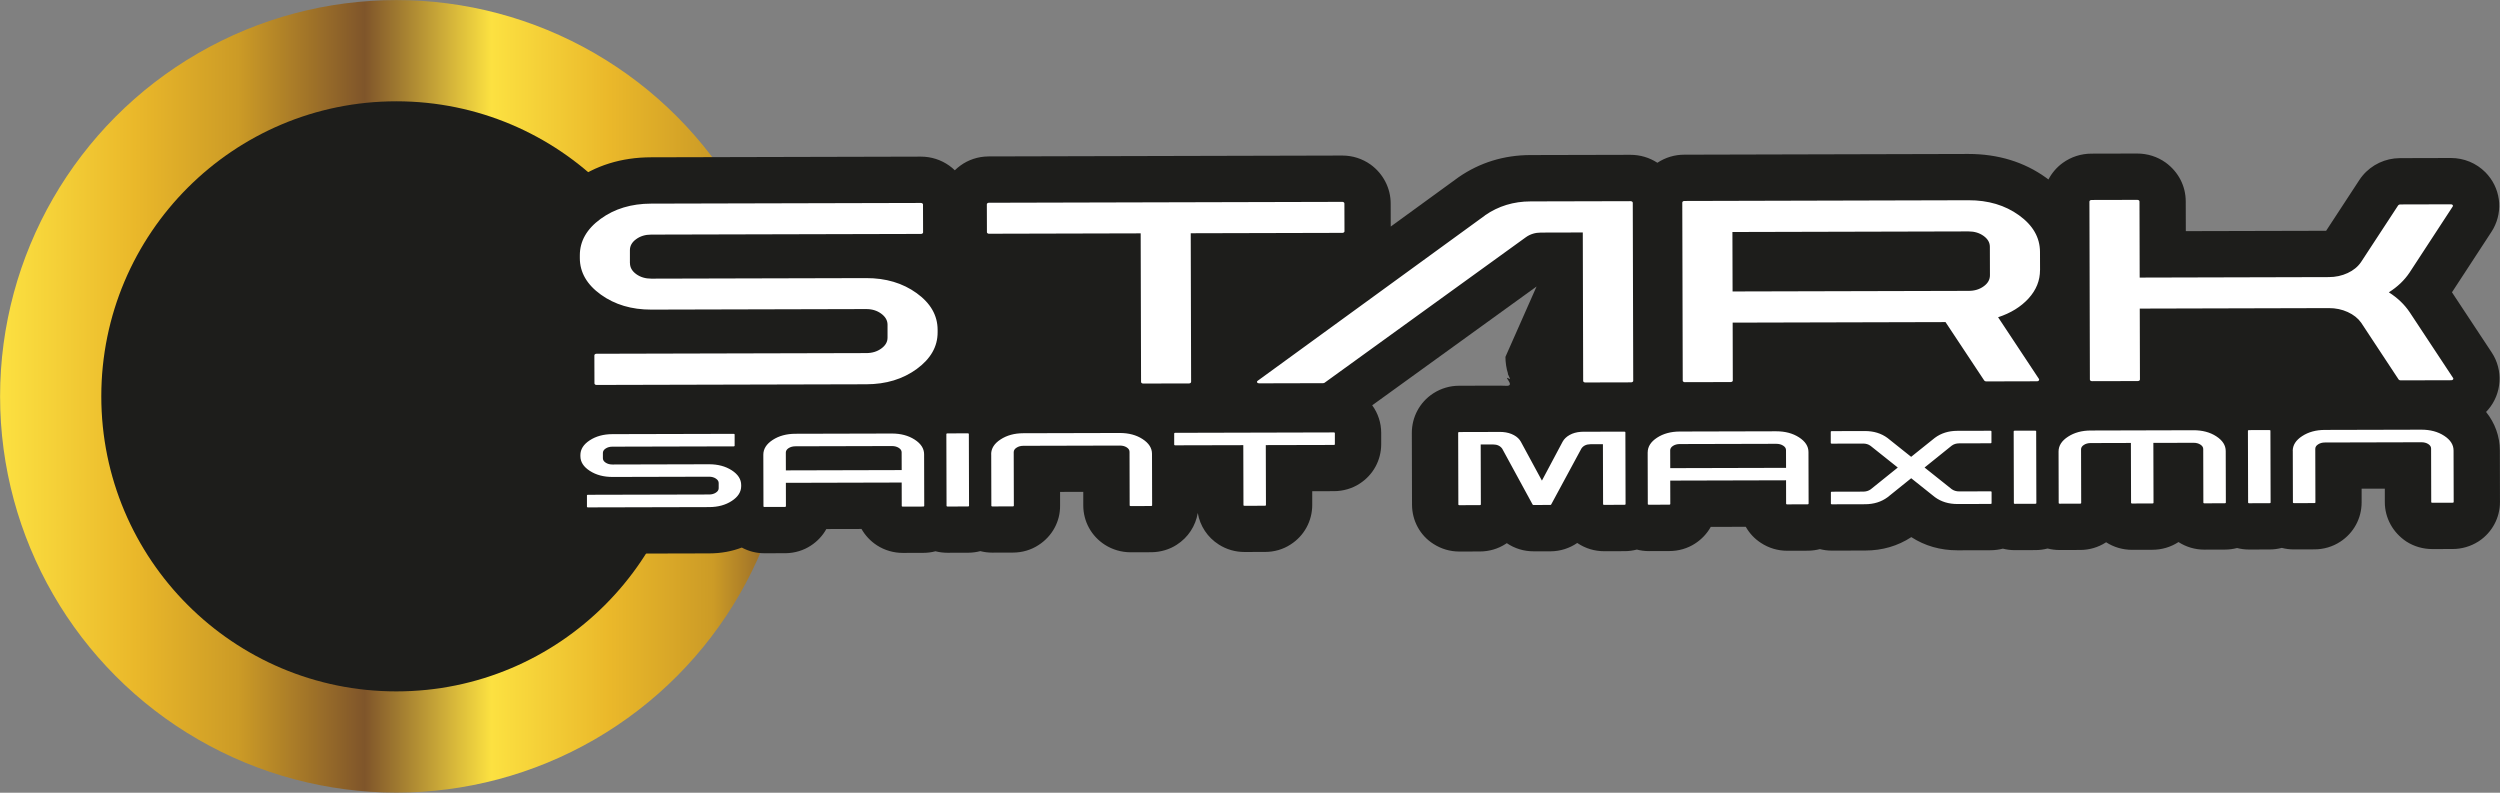 <?xml version="1.0" encoding="UTF-8"?>
<svg xmlns="http://www.w3.org/2000/svg" xmlns:xlink="http://www.w3.org/1999/xlink" id="Calque_2" data-name="Calque 2" viewBox="0 0 927.98 294.25">
  <rect x="0" y="0" width="927.98" height="294.25" fill="#808080" stroke="none"/>
  <defs>
    <style>
      .cls-1 {
        fill: url(#Gradient_Fill_1);
      }

      .cls-1, .cls-2, .cls-3 {
        stroke-width: 0px;
      }

      .cls-2 {
        fill: #1d1d1b;
      }

      .cls-3 {
        fill: #fff;
      }
    </style>
    <linearGradient id="Gradient_Fill_1" data-name="Gradient Fill 1" x1="1108.01" y1="110.74" x2="1402.25" y2="110.74" gradientTransform="translate(1402.25 257.86) rotate(-180)" gradientUnits="userSpaceOnUse">
      <stop offset="0" stop-color="#7f552a"></stop>
      <stop offset=".1" stop-color="#cc9b26"></stop>
      <stop offset=".23" stop-color="#eab82a"></stop>
      <stop offset=".38" stop-color="#fce141"></stop>
      <stop offset=".54" stop-color="#7f552a"></stop>
      <stop offset=".7" stop-color="#cc9b26"></stop>
      <stop offset=".83" stop-color="#eab82a"></stop>
      <stop offset="1" stop-color="#fce141"></stop>
    </linearGradient>
  </defs>
  <g id="Calque_1-2" data-name="Calque 1">
    <g>
      <g>
        <circle class="cls-1" cx="147.12" cy="147.12" r="147.09"></circle>
        <circle class="cls-2" cx="147.12" cy="147.12" r="109.52"></circle>
      </g>
      <g>
        <path class="cls-2" d="M218.19,205.55c-3.38,0-6.66-.96-9.5-2.78-5.03-3.21-8.03-8.7-8.03-14.66v-4.14c-.01-1.26.12-2.5.38-3.71-1.82-3.33-2.8-7.05-2.81-10.86v-.4c-.02-6.63,2.82-12.77,7.91-17.35-1.72-2.76-2.67-5.98-2.68-9.31l-.03-10.37c-.02-4.65,1.83-9.12,5.04-12.42-6.74-6.5-10.4-14.73-10.43-23.68v-1.01c-.03-10.78,5.23-20.56,14.8-27.52,8.13-5.91,17.81-8.92,28.79-8.95l100.2-.25c3.81,0,7.43,1.16,10.52,3.34.74.53,1.43,1.11,2.07,1.73.63-.61,1.3-1.19,2.02-1.71,2.99-2.2,6.62-3.4,10.45-3.43l131.34-.33c3.82,0,7.46,1.16,10.54,3.36,4.68,3.39,7.44,8.77,7.44,14.44l.02,8.56q25.09-18.25,25.19-18.32c7.87-5.44,16.83-8.2,26.67-8.22l37.09-.09c3.63,0,7.07,1.02,10.03,2.95,2.96-1.96,6.39-3,9.96-3l105.46-.27c11.01,0,20.71,2.96,28.83,8.8.31.22.61.45.91.67,1.26-2.41,3.06-4.52,5.31-6.15,3.11-2.25,6.81-3.44,10.7-3.44l16.87-.04c3.88,0,7.55,1.16,10.63,3.36,4.74,3.46,7.43,8.68,7.45,14.38l.03,11.07,52.08-.13,12.33-18.85c.37-.56.76-1.1,1.18-1.6,3.42-4.11,8.48-6.49,13.87-6.52l18.91-.05c4.89,0,9.45,1.89,12.85,5.32,5.53,5.62,6.7,14.02,2.93,20.92-.21.39-.45.79-.71,1.18l-14.65,22.43,14.77,22.36c4.32,6.53,3.77,15.26-1.35,21.22-.24.28-.5.56-.76.83,3.29,4.09,5.09,9.03,5.11,14.27l.05,19.16c0,5.85-2.91,11.27-7.77,14.51-.01,0-.26.17-.27.17-2.84,1.81-6.14,2.77-9.53,2.77l-7.56.02c-3.43,0-6.73-.96-9.56-2.76-5.09-3.36-8.05-8.81-8.05-14.65v-5.02s-8.61.02-8.61.02v5.06c.01,5.94-2.96,11.4-7.94,14.63-2.81,1.84-6.13,2.83-9.58,2.83.02,0-7.64.02-7.65.02-1.51,0-3.01-.19-4.46-.57-1.48.39-3.01.59-4.55.59.02,0-7.64.02-7.65.02-1.49,0-2.98-.19-4.41-.56-1.47.39-3,.58-4.55.58l-7.6.02c-3.42,0-6.73-.97-9.57-2.8,0,0-.01-.01-.02-.01-2.91,1.88-6.23,2.86-9.67,2.86l-7.56.02c-3.46,0-6.78-.97-9.64-2.81l-.13.09c-2.84,1.82-6.12,2.77-9.49,2.77.02,0-7.64.02-7.65.02-1.51,0-3.01-.19-4.45-.56-1.47.39-3.01.59-4.55.59.02,0-7.65.02-7.65.02-1.49,0-2.97-.19-4.41-.56-1.38.36-2.81.56-4.25.59l-12.58.03c-6.38,0-12.13-1.65-17.14-4.9-5.03,3.3-10.78,4.97-17.12,4.98,0,0-12.4.03-12.4.03-1.49,0-2.98-.19-4.41-.56-1.4.37-2.85.56-4.31.59l-7.84.02c-3.49,0-6.85-1-9.74-2.91-2.36-1.51-4.28-3.58-5.63-5.98l-13,.03c-1.38,2.47-3.36,4.6-5.83,6.19-2.75,1.8-6.12,2.78-9.5,2.78.02,0-7.64.02-7.65.02-1.51,0-3.01-.19-4.46-.57-1.4.37-2.85.57-4.31.59l-7.84.02c-3.49,0-6.85-1-9.74-2.91-.08-.05-.15-.1-.23-.15-2.84,1.95-6.26,3.07-9.85,3.1h-6.34c-3.63.01-7.07-1.06-9.96-3.03-.13.09-.26.18-.39.26-2.84,1.85-6.17,2.83-9.62,2.83.02,0-7.65.02-7.65.02-3.4,0-6.71-.98-9.57-2.83-4.95-3.11-7.95-8.6-7.95-14.61l-.07-26.61c0-5.88,2.91-11.31,7.79-14.55l.29-.19c2.83-1.8,6.1-2.75,9.45-2.75l15.33-.04c.69,0,1.34.02,1.98.06,4.2.32-1.8-4.34,1.53-2.52.41.23-1.06-2.24-.67-2-.62-1.8-.95-4.26-.96-6.21l11.56-26.13-61.01,44.1c2.14,2.92,3.34,6.5,3.34,10.28v4.14c0,5.96-2.98,11.43-7.99,14.65-2.69,1.78-6.11,2.8-9.53,2.8l-8.08.02v5.06c.01,6.01-3,11.5-8.04,14.72-2.72,1.79-6.03,2.76-9.47,2.76.02,0-7.65.02-7.66.02-3.38,0-6.66-.95-9.49-2.75-4.21-2.67-7.01-6.93-7.83-11.74-.8,4.83-3.59,9.11-7.8,11.8-2.6,1.72-5.94,2.73-9.29,2.78l-7.8.02c-3.43,0-6.73-.96-9.57-2.77-5.04-3.21-8.04-8.69-8.04-14.64v-5.02s-8.61.02-8.61.02v5.06c.08,5.89-2.91,11.39-7.98,14.66-2.74,1.81-6.07,2.8-9.53,2.8.02,0-7.64.02-7.65.02-1.51,0-3-.19-4.45-.56-1.41.37-2.88.57-4.37.59-.07,0-7.83.02-7.83.02-1.5,0-2.99-.19-4.43-.56-1.47.39-3,.59-4.54.59l-7.6.02c-3.42,0-6.73-.97-9.58-2.8-2.43-1.58-4.38-3.68-5.75-6.09l-13.05.03c-1.37,2.46-3.34,4.59-5.79,6.17-2.68,1.76-5.9,2.74-9.23,2.8-.13,0-7.94.02-7.95.02-2.97,0-5.85-.73-8.42-2.12-3.71,1.43-7.75,2.16-12.07,2.17l-45.04.11h-.04Z"></path>
        <path class="cls-2" d="M679.92,173.92s10.38-.03,10.38-.03l.38-.31-.42-.33-10.34.03v.64ZM728.52,173.8l10.38-.03v-.64s-10.35.03-10.35.03l-.41.33.38.31Z"></path>
        <path class="cls-3" d="M233.84,97.66c0,1.61.78,2.98,2.33,4.1,1.55,1.12,3.41,1.67,5.58,1.67l79.75-.2c7.31-.02,13.56,1.84,18.74,5.57,5.18,3.73,7.78,8.26,7.8,13.6v.94c.02,5.29-2.56,9.82-7.72,13.6-5.17,3.78-11.4,5.68-18.72,5.7l-100.2.25c-.19,0-.36-.05-.51-.17-.16-.11-.23-.26-.23-.44l-.03-10.36c0-.18.08-.33.23-.44.15-.11.33-.17.51-.17l100.2-.25c2.17,0,4.03-.57,5.57-1.7,1.55-1.12,2.32-2.47,2.31-4.04v-4.84c-.02-1.57-.8-2.92-2.35-4.06-1.55-1.14-3.41-1.71-5.58-1.7l-79.75.2c-7.31.02-13.56-1.84-18.74-5.57-5.18-3.73-7.78-8.24-7.8-13.53v-1.01c-.02-5.29,2.56-9.81,7.72-13.57,5.16-3.76,11.4-5.64,18.72-5.66l100.2-.25c.19,0,.36.06.51.17.15.11.23.23.23.37l.03,10.42c0,.13-.08.26-.23.37-.16.11-.33.17-.51.17l-100.2.25c-2.17,0-4.03.57-5.57,1.7-1.55,1.12-2.32,2.49-2.31,4.11v4.78ZM366.3,75.87c0-.18.08-.33.23-.44.15-.11.33-.17.51-.17l131.25-.33c.19,0,.36.06.51.17.15.11.23.26.23.44l.03,10.36c0,.13-.08.26-.23.37-.16.11-.32.17-.51.17l-56.33.14.14,55.14c0,.18-.08.33-.23.44-.16.11-.32.17-.51.17l-17.01.04c-.25,0-.45-.05-.6-.17-.16-.11-.23-.26-.23-.44l-.14-55.14-56.33.14c-.19,0-.36-.05-.51-.17-.16-.11-.23-.23-.23-.37l-.03-10.36ZM551.25,79.91c4.95-3.42,10.58-5.14,16.9-5.15l37.09-.09c.25,0,.45.06.6.17.15.11.23.26.23.44l.17,66.11c0,.13-.08.26-.23.37-.16.11-.36.17-.6.17l-17.01.04c-.19,0-.36-.05-.51-.17-.16-.11-.23-.23-.23-.37l-.14-55.14-15.52.04c-2.11,0-3.97.57-5.57,1.7l-74.78,54.06c-.19.09-.37.14-.56.14l-23.7.06c-.37,0-.62-.11-.74-.33-.13-.22-.06-.43.18-.61l84.43-61.41ZM757.24,100.24c0,3.9-1.41,7.41-4.25,10.53-2.84,3.12-6.62,5.45-11.32,6.99l.37.54,14.84,22.42c.06.18.03.36-.09.54-.12.18-.34.27-.65.27l-18.87.05c-.31,0-.56-.11-.74-.33l-14.37-21.69-79.01.2.05,21.52c0,.13-.08.26-.23.37-.16.11-.36.17-.6.17l-17.01.04c-.19,0-.36-.05-.51-.17-.16-.11-.23-.23-.23-.37l-.17-66.11c0-.18.08-.33.23-.44.15-.11.32-.17.51-.17l105.5-.27c7.31-.02,13.56,1.84,18.74,5.57,5.18,3.73,7.78,8.26,7.8,13.6l.02,6.73ZM643.12,108.19l87.65-.22c2.17,0,4.03-.57,5.57-1.7,1.55-1.12,2.32-2.49,2.31-4.11l-.03-10.56c0-1.57-.78-2.91-2.33-4.03-1.55-1.12-3.41-1.67-5.58-1.67l-87.65.22.06,22.06ZM910.59,140.33c.12.18.11.36-.04.54-.15.18-.36.27-.6.27l-18.87.05c-.31,0-.56-.11-.74-.33l-13.9-21.08c-1.18-1.66-2.84-2.97-4.98-3.95-2.14-.98-4.48-1.47-7.02-1.46l-70.18.18.07,26.29c0,.18-.08.33-.23.44-.16.11-.36.17-.6.17l-16.92.04c-.25,0-.45-.05-.6-.17-.16-.11-.23-.26-.23-.44l-.17-66.04c0-.18.08-.33.23-.44.15-.11.36-.17.6-.17l16.92-.04c.25,0,.45.06.6.17.15.11.23.26.23.44l.07,28.24,70.18-.18c2.54,0,4.88-.51,7.01-1.5,2.14-.99,3.79-2.34,4.96-4.05l13.8-21.08c.19-.22.43-.34.74-.34l18.87-.05c.25,0,.45.08.6.23.15.16.17.35.05.57l-16.02,24.52c-1.91,2.87-4.48,5.32-7.7,7.35,3.23,2.05,5.8,4.51,7.73,7.38l16.14,24.44ZM223.79,170.1c0,.65.35,1.2,1.05,1.65.7.45,1.53.67,2.51.67l35.85-.09c3.29,0,6.09.74,8.42,2.24,2.33,1.51,3.5,3.33,3.5,5.49v.38c0,2.14-1.15,3.97-3.47,5.49-2.32,1.53-5.13,2.29-8.41,2.3l-45.04.11c-.08,0-.16-.02-.23-.07-.07-.04-.1-.1-.1-.18v-4.18c-.01-.07.02-.13.09-.18.07-.05.15-.07.23-.07l45.04-.11c.97,0,1.81-.23,2.5-.69.69-.45,1.04-1,1.04-1.63v-1.95c0-.63-.36-1.18-1.05-1.64-.7-.46-1.53-.69-2.51-.69l-35.85.09c-3.29,0-6.09-.74-8.42-2.25-2.33-1.5-3.5-3.32-3.5-5.46v-.41c0-2.14,1.15-3.96,3.47-5.48,2.32-1.52,5.13-2.28,8.41-2.29l45.04-.11c.08,0,.16.02.23.07.07.05.1.09.1.15v4.21c.01.05-.02.1-.09.15-.07.05-.15.07-.23.07l-45.04.11c-.98,0-1.81.23-2.5.68-.7.45-1.04,1.01-1.04,1.66v1.93ZM283.34,168.78c0-2.14,1.15-3.96,3.47-5.48,2.32-1.52,5.14-2.28,8.45-2.29l35.8-.09c3.29,0,6.1.74,8.44,2.24,2.34,1.51,3.52,3.33,3.52,5.46l.05,19.16c0,.07-.03.13-.1.18-.07.05-.16.07-.27.07l-7.65.02c-.08,0-.16-.02-.23-.07-.07-.04-.1-.1-.1-.18l-.02-8.69-42.99.11.02,8.69c0,.07-.03.13-.1.18-.07.05-.15.07-.23.07l-7.64.02c-.11,0-.2-.02-.27-.07-.07-.04-.1-.1-.1-.18l-.05-19.16ZM334.7,174.49l-.02-6.6c0-.65-.36-1.2-1.07-1.65-.71-.45-1.55-.67-2.53-.67l-35.8.09c-1,0-1.85.23-2.55.68-.7.45-1.04,1.01-1.04,1.66l.02,6.6,42.99-.11ZM359.7,187.78c0,.05-.04.1-.1.15-.07.05-.16.07-.27.07l-7.65.02c-.08,0-.16-.02-.23-.07-.07-.04-.1-.09-.1-.15l-.07-26.68c0-.07.03-.13.1-.18.07-.05.15-.07.23-.07l7.65-.02c.11,0,.2.02.27.07.07.05.1.1.1.18l.07,26.68ZM367.91,168.6c0-2.13,1.16-3.97,3.5-5.49,2.34-1.53,5.15-2.29,8.43-2.3l35.8-.09c3.31,0,6.14.74,8.47,2.26,2.33,1.51,3.5,3.34,3.5,5.47l.05,19.16c0,.05-.04.1-.1.15-.07.05-.16.07-.27.07l-7.6.02c-.11,0-.2-.02-.27-.07-.07-.04-.1-.09-.1-.15l-.05-19.92c0-.65-.35-1.2-1.05-1.65-.7-.45-1.55-.67-2.55-.67l-35.8.09c-.98,0-1.82.23-2.53.69-.71.45-1.06,1.01-1.06,1.66l.05,19.92c0,.05-.04.1-.1.15-.07.05-.15.07-.23.07l-7.65.02c-.11,0-.2-.02-.27-.07-.07-.04-.1-.09-.1-.15l-.05-19.16ZM435.84,160.91c0-.07.03-.13.1-.18.07-.05.15-.07.23-.07l58.99-.15c.08,0,.16.02.23.07.07.05.1.1.1.18v4.18c.01.05-.02.1-.09.15-.07.05-.15.07-.23.07l-25.32.06.06,22.26c0,.07-.03.13-.1.18-.07.05-.15.07-.23.07l-7.65.02c-.11,0-.2-.02-.27-.07-.07-.04-.1-.1-.1-.18l-.06-22.26-25.32.06c-.08,0-.16-.02-.23-.07-.07-.04-.1-.09-.1-.15v-4.18ZM603.4,187.13c0,.07-.03.13-.1.18-.07.05-.16.07-.27.07l-7.65.02c-.08,0-.16-.02-.23-.07-.07-.04-.1-.1-.1-.18l-.06-22.26h-4.6c-1.53.02-2.66.54-3.38,1.59l-11.23,20.79c-.06.11-.17.16-.33.16l-6.22.02c-.14,0-.25-.05-.33-.16l-11.29-20.74c-.75-1.05-1.88-1.57-3.39-1.57h-4.6s.06,22.27.06,22.27c0,.07-.03.13-.1.18-.07.05-.16.07-.27.07l-7.65.02c-.08,0-.16-.02-.23-.07-.07-.04-.1-.1-.1-.18l-.07-26.65c0-.07.03-.13.1-.18.07-.05.15-.07.23-.07l15.37-.04c.28,0,.56,0,.84.03,1.59.12,2.97.51,4.16,1.16,1.19.65,2.04,1.47,2.58,2.46l7.81,14.42,7.69-14.46c.55-1,1.42-1.83,2.6-2.49,1.18-.66,2.57-1.05,4.15-1.16.28-.02.54-.03.79-.03l15.37-.04c.11,0,.2.02.27.07.07.05.11.1.11.18l.07,26.65ZM611.61,167.95c0-2.14,1.15-3.96,3.47-5.48,2.32-1.52,5.14-2.28,8.45-2.29l35.8-.09c3.29,0,6.1.74,8.44,2.24,2.34,1.51,3.52,3.33,3.52,5.46l.05,19.16c0,.07-.03.13-.1.18-.07.05-.16.07-.27.07l-7.65.02c-.08,0-.16-.02-.23-.07-.07-.04-.1-.1-.1-.18l-.02-8.69-42.99.11.02,8.69c0,.07-.03.13-.1.18-.07.05-.15.07-.23.07l-7.65.02c-.11,0-.2-.02-.27-.07-.07-.04-.1-.1-.1-.18l-.05-19.16ZM662.97,173.66l-.02-6.6c0-.65-.36-1.2-1.07-1.65-.71-.45-1.55-.67-2.53-.67l-35.8.09c-1,0-1.85.23-2.55.68-.7.45-1.04,1.01-1.04,1.66l.02,6.6,42.99-.11ZM727.23,164.57c-1.09,0-2.02.29-2.8.88l-10.05,8.09,10.09,8.04c.78.56,1.72.84,2.8.83l11.66-.03c.08,0,.16.02.23.07.07.05.1.1.1.18v4.18c.01.07-.02.13-.09.18-.07.05-.15.07-.23.07l-12.37.03c-3.23,0-6.02-.84-8.36-2.56l-8.79-7.01-8.76,7.05c-2.34,1.73-5.12,2.59-8.35,2.6l-12.37.03c-.08,0-.16-.02-.23-.07-.07-.04-.1-.1-.1-.18v-4.18c-.01-.07.02-.13.09-.18.07-.05.15-.07.23-.07l11.66-.03c1.09,0,2.02-.29,2.8-.85l10.05-8.09-10.09-8.04c-.78-.58-1.7-.86-2.76-.86l-11.7.03c-.08,0-.16-.02-.23-.07-.07-.04-.1-.09-.1-.15v-4.21c-.01-.05.02-.1.09-.15.07-.05.15-.07.23-.07l12.37-.03c3.23,0,6.02.84,8.36,2.56l8.79,7.01,8.8-7.05c2.31-1.72,5.08-2.59,8.31-2.6l12.37-.03c.08,0,.16.02.23.07.07.05.1.09.1.15v4.21c.01.05-.02.1-.09.15-.07.05-.15.07-.23.07l-11.66.03ZM755.88,186.78c0,.05-.04.1-.1.15-.07.05-.16.07-.27.07l-7.65.02c-.08,0-.16-.02-.23-.07-.07-.04-.1-.09-.1-.15l-.07-26.68c0-.07.03-.13.1-.18.07-.05.15-.07.23-.07l7.65-.02c.11,0,.2.02.27.07.07.05.1.1.1.18l.07,26.68ZM814.2,159.7c3.31,0,6.14.74,8.47,2.26,2.33,1.51,3.5,3.34,3.5,5.47l.05,19.16c0,.05-.04.1-.1.15-.07.05-.16.07-.27.07l-7.65.02c-.08,0-.16-.02-.23-.07-.07-.04-.1-.09-.1-.15l-.05-19.95c0-.63-.35-1.17-1.05-1.63-.7-.45-1.55-.67-2.55-.67l-14.91.04.06,22.26c0,.05-.04.1-.1.15-.07.05-.16.07-.27.07l-7.6.02c-.11,0-.2-.02-.27-.07-.07-.04-.1-.09-.1-.15l-.06-22.26-14.91.04c-1,0-1.85.23-2.55.69-.7.45-1.04,1-1.04,1.63l.05,19.95c0,.05-.04.1-.1.15-.07.05-.15.07-.23.07l-7.65.02c-.11,0-.2-.02-.27-.07-.07-.04-.1-.09-.1-.15l-.05-19.16c0-2.13,1.16-3.97,3.5-5.49,2.34-1.53,5.15-2.29,8.43-2.3l38.18-.1ZM842.83,186.56c0,.05-.04.1-.1.15-.07.05-.16.07-.27.07l-7.65.02c-.08,0-.16-.02-.23-.07-.07-.04-.1-.09-.1-.15l-.07-26.68c0-.07.03-.13.1-.18.07-.05.15-.07.23-.07l7.65-.02c.11,0,.2.02.27.07.07.05.1.1.1.18l.07,26.68ZM851.04,167.37c0-2.13,1.16-3.97,3.5-5.49,2.34-1.53,5.15-2.29,8.43-2.3l35.8-.09c3.31,0,6.14.74,8.47,2.26,2.33,1.51,3.5,3.34,3.5,5.47l.05,19.16c0,.05-.04.1-.1.15-.07.05-.16.07-.27.07l-7.6.02c-.11,0-.2-.02-.27-.07-.07-.04-.1-.09-.1-.15l-.05-19.92c0-.65-.35-1.2-1.05-1.65s-1.55-.67-2.55-.67l-35.8.09c-.98,0-1.82.23-2.53.69-.71.45-1.06,1.01-1.06,1.66l.05,19.92c0,.05-.04.1-.1.15-.07.05-.15.07-.23.07l-7.65.02c-.11,0-.2-.02-.27-.07-.07-.04-.1-.09-.1-.15l-.05-19.16Z"></path>
      </g>
    </g>
  </g>
</svg>

